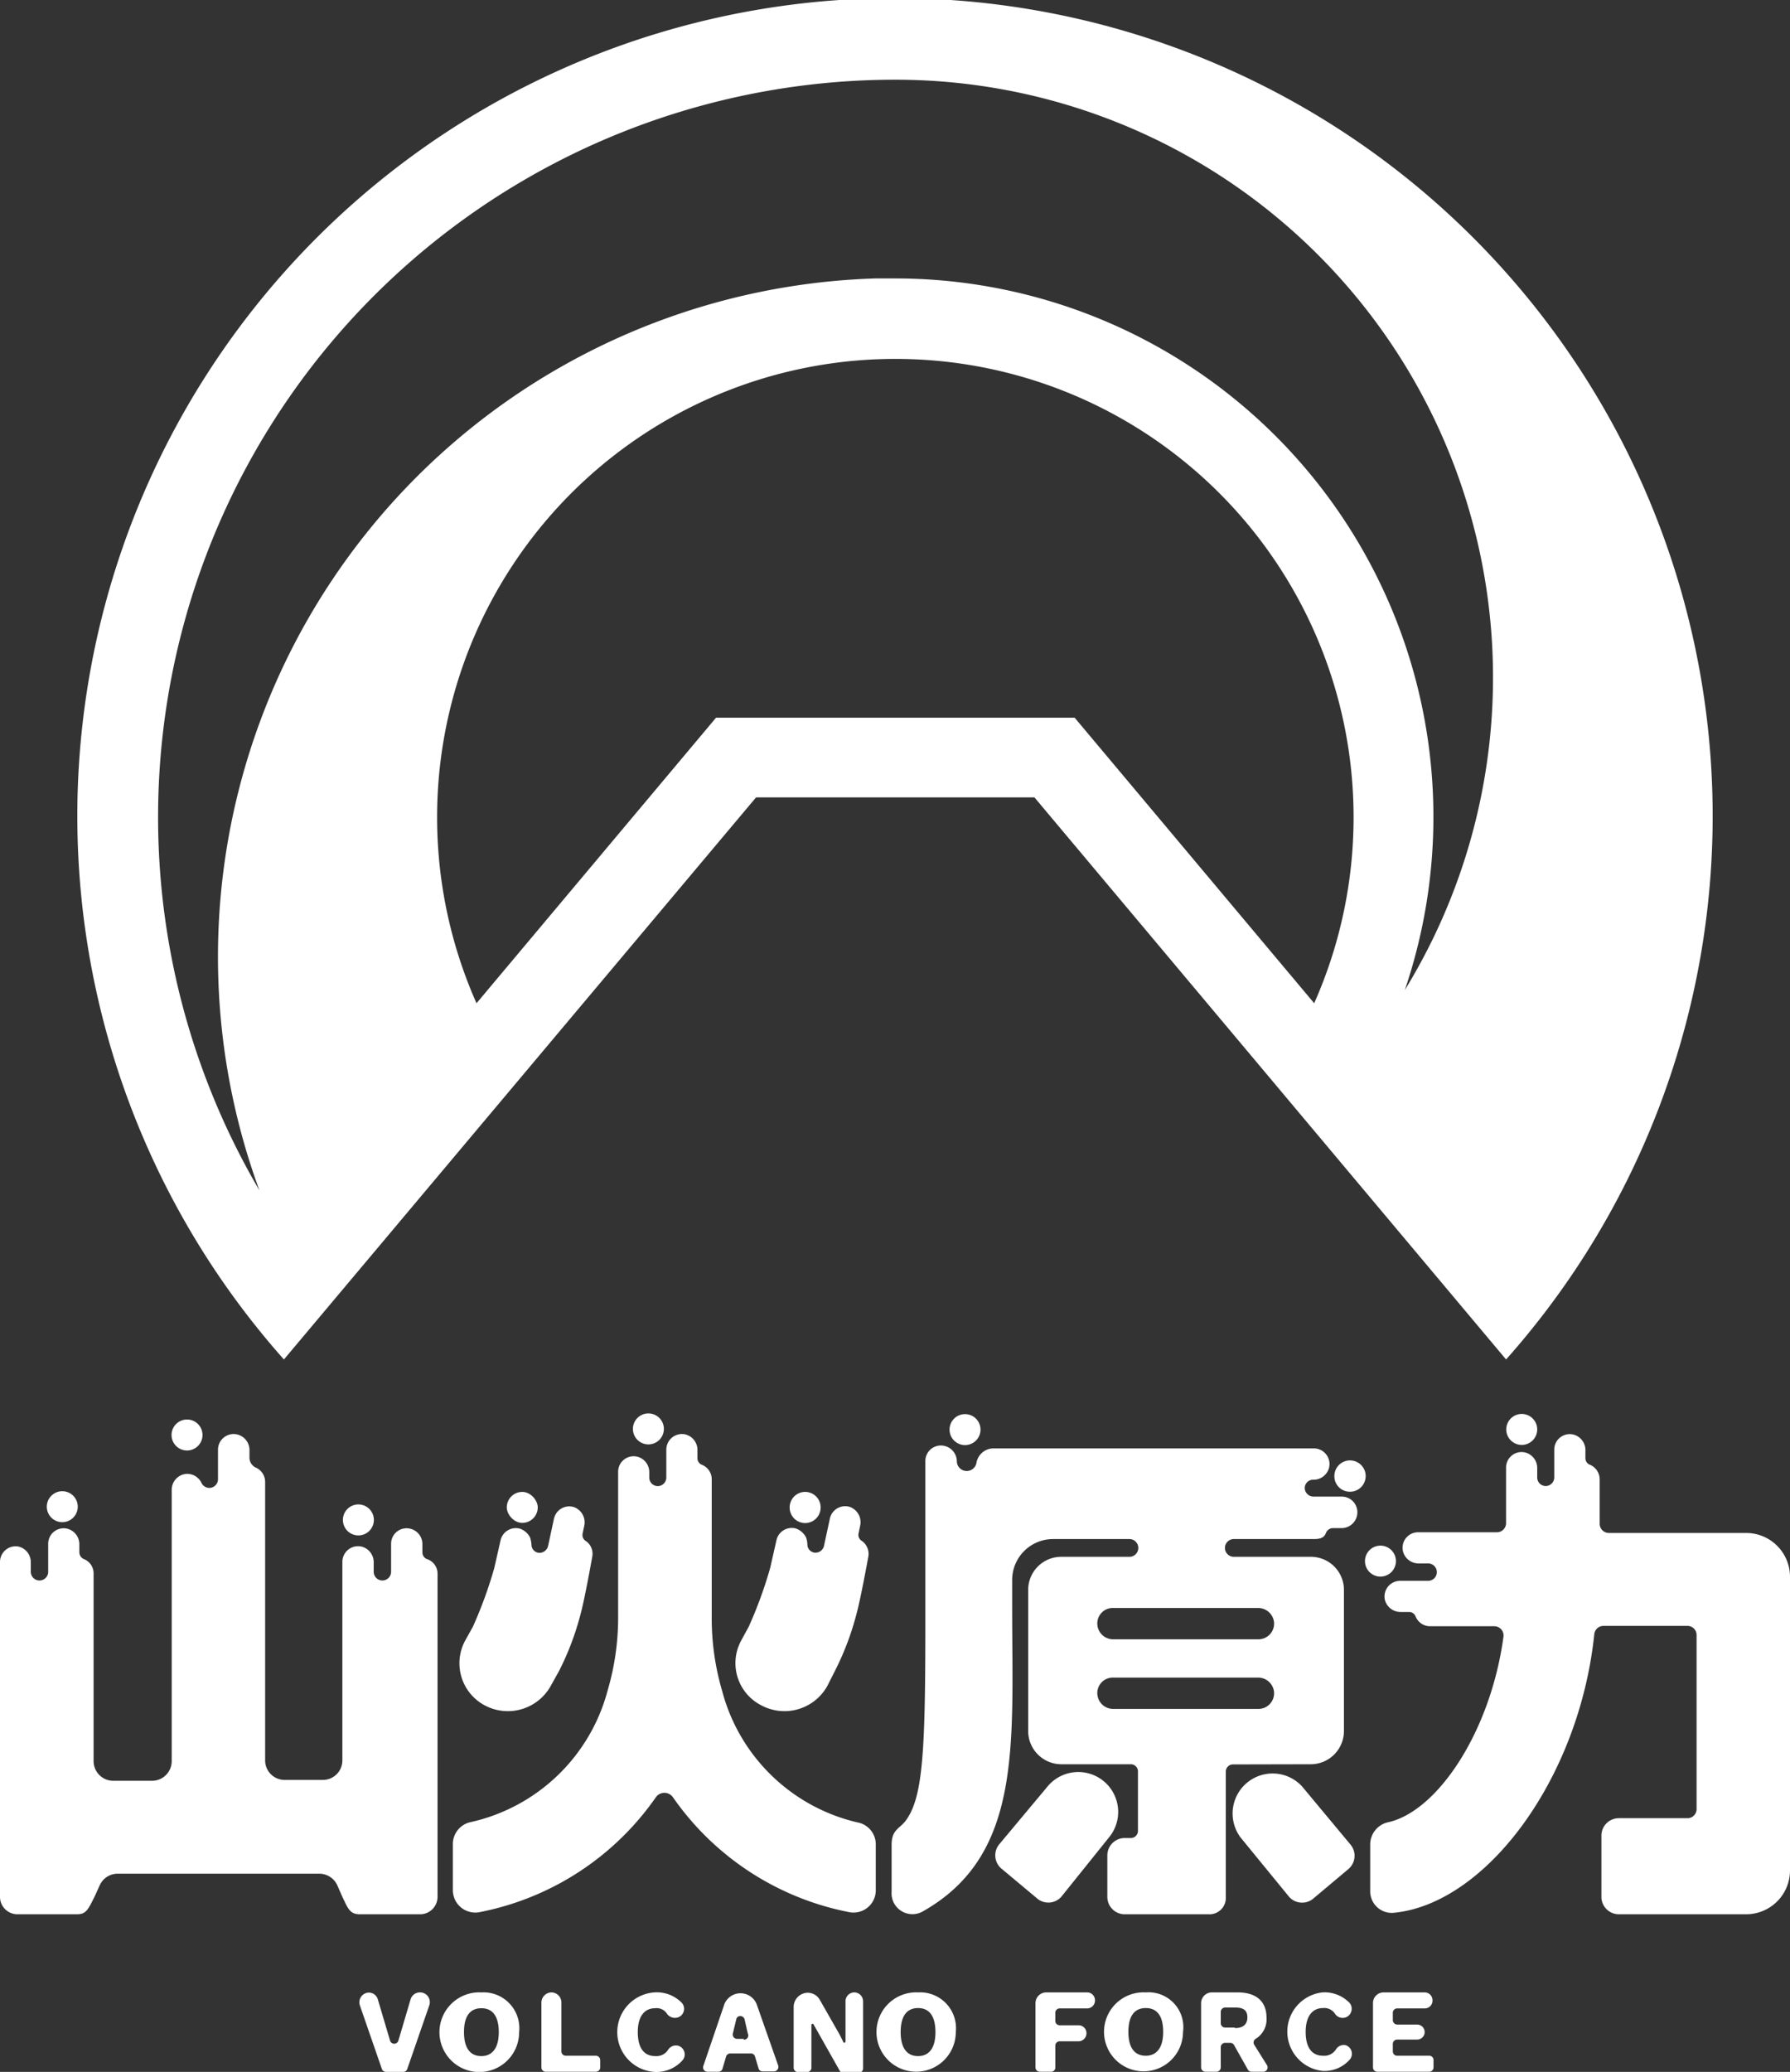<svg xmlns="http://www.w3.org/2000/svg" viewBox="0 0 102.89 119.06"><rect x="0" y="0" width="102.89" height="119.06" fill="#333333" stroke="none"/><defs><style>.cls-1{fill:#fff;}</style></defs><title>中文 白</title><g id="图层_2" data-name="图层 2"><g id="图层_1-2" data-name="图层 1"><path class="cls-1" d="M27.39,57.65a26.34,26.34,0,1,1,48.15,0L61.77,41.24H41.16ZM51.46,4.58h0A34.35,34.35,0,0,1,80.75,56.89,30.94,30.94,0,0,0,51.47,16l-1.15,0A39,39,0,0,0,14.91,68.4,42.38,42.38,0,0,1,51.46,4.58Zm-8,41.24h16l27.11,32.3h0a47,47,0,1,0-70.25,0h0Z"/><circle class="cls-1" cx="87.47" cy="82.14" r="0.89"/><circle class="cls-1" cx="79.35" cy="89.71" r="0.89" transform="translate(-13.35 13.87) rotate(-9.22)"/><path class="cls-1" d="M100.37,88.09H92.48a.53.53,0,0,1-.53-.53V85a.91.91,0,0,0-.56-.83.4.4,0,0,1-.26-.37v-.46a.92.92,0,0,0-.71-.91.89.89,0,0,0-1.08.87v1.58a.5.5,0,0,1-.44.51.49.49,0,0,1-.54-.48v-.54a.92.92,0,0,0-.71-.91.89.89,0,0,0-1.08.87v3.19a.53.53,0,0,1-.53.53H81.51a.89.89,0,0,0-.87,1.08.92.92,0,0,0,.91.71h.54a.49.49,0,0,1,0,1H80.48a.9.9,0,0,0-.88,1.08.93.93,0,0,0,.92.71H81a.4.4,0,0,1,.37.26.9.9,0,0,0,.83.56H85.9a.53.53,0,0,1,.52.6c-.74,5.46-3.8,10.06-6.66,10.67a1.31,1.31,0,0,0-1,1.22v2.71a1.24,1.24,0,0,0,1.41,1.26c5.25-.55,10.6-7.67,11.47-16a.53.53,0,0,1,.52-.48H97a.52.52,0,0,1,.52.53v10a.52.52,0,0,1-.52.52H93.05a1,1,0,0,0-1,1V109a1,1,0,0,0,1,1h7.32a2.52,2.52,0,0,0,2.52-2.52V90.61A2.52,2.52,0,0,0,100.37,88.09Z"/><path class="cls-1" d="M77.63,106l-2.79-3.35a2.3,2.3,0,0,0-3.53,2.94L74.1,109a1,1,0,0,0,1.35.13l2.06-1.73A1,1,0,0,0,77.63,106Z"/><path class="cls-1" d="M57.42,106l2.8-3.35a2.29,2.29,0,0,1,3.52,2.94L61,109a1,1,0,0,1-1.34.13l-2.07-1.73A1,1,0,0,1,57.42,106Z"/><circle class="cls-1" cx="55.47" cy="82.15" r="0.89"/><path class="cls-1" d="M77.59,85.72a.9.9,0,1,0-.89-.89A.89.89,0,0,0,77.59,85.72Z"/><path class="cls-1" d="M75.35,101.38a1.91,1.91,0,0,0,1.9-1.91V91.36a1.9,1.9,0,0,0-1.9-1.9H70.93a.51.51,0,0,1-.52-.51h0a.51.51,0,0,1,.52-.51H75.4c.37,0,.69,0,.82-.36a.44.44,0,0,1,.38-.27h.46A.91.91,0,0,0,78,87.1.9.9,0,0,0,77.09,86H75.52a.51.51,0,0,1-.52-.44.48.48,0,0,1,.49-.53h0a.92.92,0,0,0,.91-.71.9.9,0,0,0-.87-1.09H57.07a1,1,0,0,0-.94.81.57.57,0,0,1-.57.49h0A.57.57,0,0,1,55,84h0a.92.92,0,0,0-.81-.93.89.89,0,0,0-1,.89v9.31c0,7.3-.13,10-1.12,11.34-.34.47-.82.51-.82,1.4v2.69A1.2,1.2,0,0,0,53,109.86c5.8-3.24,5.18-9.63,5.18-17.46V90.79a2.35,2.35,0,0,1,2.35-2.35h4.39a.51.51,0,0,1,.51.51h0a.51.51,0,0,1-.51.51H61a1.9,1.9,0,0,0-1.9,1.9v8.11a1.91,1.91,0,0,0,1.9,1.91h4a.41.41,0,0,1,.41.41v3.42a.41.41,0,0,1-.41.41H64.6a1,1,0,0,0-.95,1V109a1,1,0,0,0,.95,1h4.86a.94.94,0,0,0,1-1v-7.2a.41.41,0,0,1,.42-.41ZM64,92.4H72.3a.92.92,0,0,1,.93.8.9.9,0,0,1-.89,1H64a.91.91,0,0,1-.92-.8A.89.89,0,0,1,64,92.4Zm0,5.8a.91.91,0,0,1-.92-.8.89.89,0,0,1,.88-1H72.3a.92.92,0,0,1,.93.8.9.9,0,0,1-.89,1Z"/><rect class="cls-1" x="29.13" y="85.73" width="1.78" height="1.78" rx="0.89"/><path class="cls-1" d="M37.27,83h0a.89.89,0,1,0,0-1.78h0a.89.89,0,1,0,0,1.78Z"/><path class="cls-1" d="M27.87,98a2.82,2.82,0,0,0,3.78-1.11l.49-.88a16.14,16.14,0,0,0,1.24-3.29c.24-.88.66-3.25.66-3.25a.89.89,0,0,0-.37-.92.4.4,0,0,1-.18-.43l.09-.43a.93.93,0,0,0-.6-1.09.9.9,0,0,0-1.14.68l-.33,1.53a.51.51,0,0,1-.54.42.47.47,0,0,1-.42-.43,1.63,1.63,0,0,0-.08-.45,1.06,1.06,0,0,0-.56-.5.9.9,0,0,0-1.14.67l-.36,1.59a24.68,24.68,0,0,1-1.23,3.37l-.44.79A2.74,2.74,0,0,0,27.87,98Z"/><path class="cls-1" d="M46.28,87.52a.89.89,0,0,0,.89-.9h0a.89.89,0,0,0-1.78,0h0A.89.89,0,0,0,46.28,87.52Z"/><path class="cls-1" d="M49.41,104.75a10.51,10.51,0,0,1-7.9-7.58,14.82,14.82,0,0,1-.6-4.29V85a.89.89,0,0,0-.57-.83.4.4,0,0,1-.25-.37v-.46a.92.92,0,0,0-.72-.92.9.9,0,0,0-1.07.88v1.59a.5.5,0,0,1-.33.48.49.49,0,0,1-.65-.46v-.3a.91.91,0,0,0-.72-.91.89.89,0,0,0-1.07.88v8.26a14.82,14.82,0,0,1-.6,4.29,10.51,10.51,0,0,1-7.9,7.58,1.29,1.29,0,0,0-1,1.24v2.68a1.29,1.29,0,0,0,1.58,1.24,16.08,16.08,0,0,0,10.08-6.58.6.6,0,0,1,1,0,16.08,16.08,0,0,0,10.08,6.58,1.28,1.28,0,0,0,1.57-1.24V106A1.28,1.28,0,0,0,49.41,104.75Z"/><path class="cls-1" d="M43.77,98a2.82,2.82,0,0,0,3.78-1.11L48,96a16.14,16.14,0,0,0,1.24-3.29c.24-.88.67-3.25.67-3.25a.91.91,0,0,0-.38-.92.4.4,0,0,1-.18-.43l.09-.43a.93.93,0,0,0-.6-1.09.9.9,0,0,0-1.14.68l-.33,1.53a.5.5,0,0,1-.54.42.47.47,0,0,1-.42-.43,1.33,1.33,0,0,0-.08-.45,1.06,1.06,0,0,0-.56-.5.9.9,0,0,0-1.14.67l-.36,1.59a24.68,24.68,0,0,1-1.23,3.37l-.43.79A2.72,2.72,0,0,0,43.77,98Z"/><path class="cls-1" d="M24.54,89.59a.41.41,0,0,1-.26-.38v-.46a.91.91,0,0,0-.72-.91.89.89,0,0,0-1.08.87v1.61a.49.49,0,1,1-1,0v-.54a.92.92,0,0,0-.71-.91.9.9,0,0,0-1.09.88v11.4a1.12,1.12,0,0,1-1.13,1.13H16.37a1.12,1.12,0,0,1-1.13-1.13v-16a.9.9,0,0,0-.52-.81.63.63,0,0,1-.38-.57v-.43a.92.92,0,0,0-.81-.93.9.9,0,0,0-1,.89V85a.5.5,0,0,1-.5.5h0a.51.51,0,0,1-.46-.31.91.91,0,0,0-.92-.49.92.92,0,0,0-.78.92v15.58a1.13,1.13,0,0,1-1.13,1.13H6.51a1.13,1.13,0,0,1-1.13-1.13V90.41a.88.88,0,0,0-.56-.82.43.43,0,0,1-.26-.38v-.46a.92.92,0,0,0-.71-.91.89.89,0,0,0-1.08.87v1.61a.49.49,0,0,1-1,0v-.54a.92.92,0,0,0-.71-.91A.9.9,0,0,0,0,89.75V109a1,1,0,0,0,1,1H4.43c.53,0,.64-.29,1-1l.3-.66a1.13,1.13,0,0,1,1-.67H18.39a1.14,1.14,0,0,1,1,.67l.29.66c.32.67.43,1,1,1h3.47a1,1,0,0,0,1-1V90.41A.88.88,0,0,0,24.54,89.59Z"/><circle class="cls-1" cx="3.58" cy="86.58" r="0.89"/><path class="cls-1" d="M20.61,88.23a.89.89,0,1,0-.9-.89A.89.89,0,0,0,20.61,88.23Z"/><path class="cls-1" d="M10.75,83.35a.89.89,0,1,0-.89-.89A.89.89,0,0,0,10.75,83.35Z"/><path class="cls-1" d="M62.5,114.49H60.12a.62.62,0,0,0-.6.63v3.68a.25.25,0,0,0,.24.25h.66a.24.24,0,0,0,.24-.25v-1.25a.25.25,0,0,1,.25-.25H62a.46.46,0,0,0,.45-.46.45.45,0,0,0-.45-.46H60.91a.25.25,0,0,1-.25-.25v-.47a.25.25,0,0,1,.25-.25H62.5a.45.45,0,0,0,.44-.46A.45.45,0,0,0,62.5,114.49Z"/><path class="cls-1" d="M65.86,114.49A2.27,2.27,0,1,0,68,116.76,2,2,0,0,0,65.86,114.49Zm0,3.64c-.65,0-1-.47-1-1.37s.34-1.37,1-1.37,1,.47,1,1.37S66.49,118.13,65.86,118.13Z"/><path class="cls-1" d="M72.1,117.51a.25.25,0,0,1,.09-.36,1.31,1.31,0,0,0,.61-1.21c0-.94-.6-1.45-1.66-1.45H69.65a.62.62,0,0,0-.61.63v3.68a.25.25,0,0,0,.25.25h.64a.25.25,0,0,0,.24-.25v-1.16a.25.25,0,0,1,.24-.25h.31a.25.25,0,0,1,.21.12l.8,1.42a.24.24,0,0,0,.21.12h.68a.25.25,0,0,0,.2-.39Zm-1.15-1h-.54a.25.25,0,0,1-.24-.25v-.65a.25.25,0,0,1,.24-.25H71c.49,0,.7.17.7.57S71.44,116.54,71,116.54Z"/><path class="cls-1" d="M77.37,117.53a.52.52,0,0,0-.58.24.8.8,0,0,1-.74.36c-.65,0-1-.48-1-1.37s.38-1.37,1-1.37a.73.73,0,0,1,.68.32.53.53,0,0,0,.64.21.53.53,0,0,0,.21-.82,2,2,0,0,0-1.57-.61A2.27,2.27,0,0,0,76,119a1.93,1.93,0,0,0,1.61-.68A.52.52,0,0,0,77.37,117.53Z"/><path class="cls-1" d="M82.19,118.13H80.31a.25.25,0,0,1-.25-.25v-.43a.25.25,0,0,1,.25-.25h1.15a.43.43,0,0,0,0-.86H80.31a.26.26,0,0,1-.25-.26v-.42a.25.25,0,0,1,.25-.25H81.9a.44.44,0,0,0,.44-.46.45.45,0,0,0-.44-.46H79.52a.61.61,0,0,0-.6.62v3.69a.25.25,0,0,0,.24.25h3a.25.25,0,0,0,.24-.25v-.41A.25.25,0,0,0,82.19,118.13Z"/><path class="cls-1" d="M24.13,114.49a.56.56,0,0,0-.53.4l-.7,2.37a.25.25,0,0,1-.48,0h0l-.7-2.36a.54.54,0,0,0-.52-.4h0a.56.56,0,0,0-.51.75l1.26,3.64a.26.26,0,0,0,.23.17h1a.24.24,0,0,0,.23-.17l1.26-3.64A.56.56,0,0,0,24.13,114.49Z"/><path class="cls-1" d="M27.67,114.49a2.29,2.29,0,1,0,2.17,2.28A2.06,2.06,0,0,0,27.67,114.49Zm0,3.66c-.65,0-1-.47-1-1.38s.35-1.37,1-1.37,1,.47,1,1.37S28.31,118.15,27.67,118.15Z"/><path class="cls-1" d="M34.25,118.13H32.52a.25.25,0,0,1-.25-.25v-2.8a.58.58,0,0,0-.57-.59.59.59,0,0,0-.58.59v3.72a.25.25,0,0,0,.24.25h2.89a.25.25,0,0,0,.25-.25v-.42A.25.25,0,0,0,34.25,118.13Z"/><path class="cls-1" d="M39,117.56a.53.53,0,0,0-.61.25.8.8,0,0,1-.73.34c-.65,0-1-.48-1-1.38s.38-1.37,1-1.37a.7.7,0,0,1,.66.29.56.56,0,0,0,.64.24.52.52,0,0,0,.24-.83,2,2,0,0,0-1.58-.61,2.29,2.29,0,0,0,0,4.57,2,2,0,0,0,1.63-.69A.52.52,0,0,0,39,117.56Z"/><path class="cls-1" d="M43.49,115.16a1,1,0,0,0-1.85,0l-1.21,3.55a.25.25,0,0,0,.23.34h.64a.24.24,0,0,0,.23-.18l.2-.67A.25.25,0,0,1,42,118h1.17a.24.24,0,0,1,.23.18l.2.67a.23.23,0,0,0,.23.18h.66a.26.26,0,0,0,.24-.34Zm-.74,2h-.39a.25.25,0,0,1-.23-.33l.19-.79a.23.23,0,0,1,.24-.19.26.26,0,0,1,.24.19l.18.8A.25.25,0,0,1,42.75,117.21Z"/><path class="cls-1" d="M49.11,114.49a.51.51,0,0,0-.51.52v1.78l0,.52a.07.07,0,0,1-.14,0l-.19-.38h0l-1.14-2a.8.8,0,0,0-.7-.42.82.82,0,0,0-.81.83v3.48a.25.25,0,0,0,.24.25h.53a.25.25,0,0,0,.25-.25v-2.48a.07.07,0,0,1,.13,0l1.49,2.64a.23.23,0,0,0,.21.13h.9a.25.25,0,0,0,.24-.25V115A.51.51,0,0,0,49.11,114.49Z"/><path class="cls-1" d="M52.77,114.49a2.28,2.28,0,1,0,2.17,2.28A2.06,2.06,0,0,0,52.77,114.49Zm0,3.66c-.64,0-1-.47-1-1.38s.35-1.38,1-1.38,1,.47,1,1.38S53.41,118.15,52.77,118.15Z"/></g></g></svg>